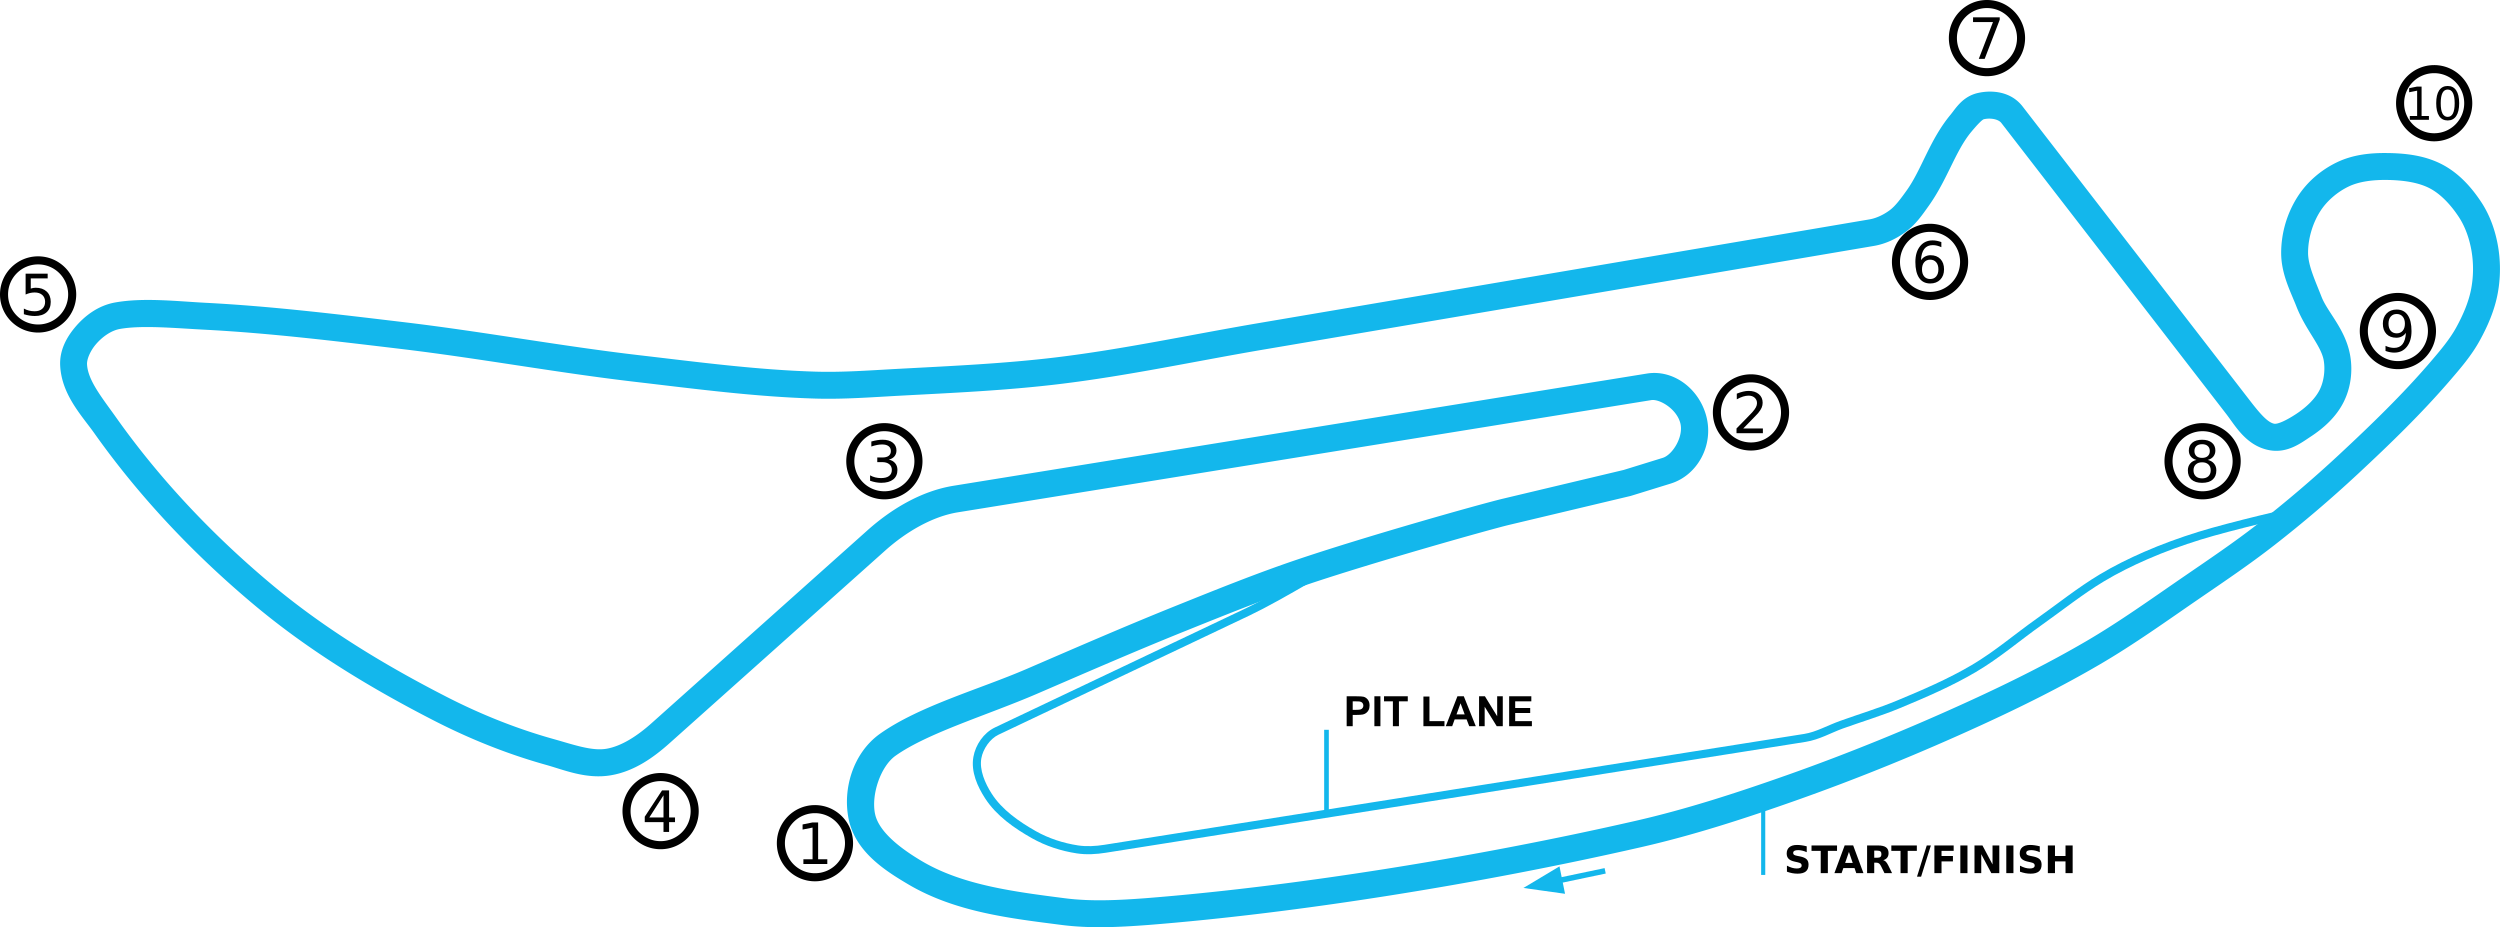 <svg width="464.5mm" height="651.137" viewBox="0 0 464.5 172.28" xmlns="http://www.w3.org/2000/svg"><path d="M237.81 72.684c-.728.01-1.436.101-2.088.246-2.905.644-4.188 2.924-5.123 4.05-3.878 4.673-5.37 10.186-8.129 14.042-1.118 1.563-2.117 2.925-3.191 3.717-1.15.848-2.496 1.475-3.746 1.687l-113.32 19.242c-12.724 2.161-25.25 4.881-37.832 6.399-9.63 1.16-19.407 1.596-29.234 2.123-5.205.278-10.307.676-15.295.53-10.928-.317-21.9-1.776-32.957-3.066-14.48-1.688-28.943-4.376-43.64-6.127-12.175-1.45-24.425-2.958-36.794-3.6-5.327-.275-11.565-1.011-16.881-.064-3.174.566-5.7 2.508-7.498 4.672-1.489 1.791-2.858 4.193-2.711 7.07.276 5.416 4.024 9.28 6.336 12.544 8.448 11.924 18.656 22.675 29.838 32.012 10.193 8.51 21.639 15.427 33.336 21.42 6.615 3.389 13.592 6.192 20.779 8.2 3.38.945 7.465 2.71 12.05 1.928 4.38-.747 7.971-3.357 10.868-5.945l40.09-35.814c3.888-3.474 8.758-6.332 13.514-7.101l128.82-20.846c1.494-.242 4.68 1.582 5.39 4.271.663 2.506-1.433 5.895-3.265 6.461l-7.27 2.248-22.37 5.326c-4.287 1.02-25.54 7.02-38.175 11.29-7.679 2.593-15.154 5.616-22.582 8.6-9.38 3.77-18.624 7.8-27.855 11.784-8.703 3.755-19.898 6.85-27.182 12.016-4.946 3.508-7.007 10.21-5.81 15.916 1.269 6.05 6.819 9.553 11.062 12.062 8.779 5.191 19.093 6.332 28.482 7.543 5.426.7 10.817.4 16.006.013h.011c27.517-2.17 61.574-7.581 91.766-14.488 9.763-2.233 19.266-5.333 28.605-8.632 11.683-4.127 23.167-8.827 34.42-13.982 7.51-3.441 14.953-7.141 22.137-11.34 6.408-3.746 12.37-8.033 18.328-12.123 4.675-3.209 9.443-6.411 14.02-9.979a233.912 233.912 0 0 0 15.534-13.238c5.972-5.558 11.908-11.287 17.3-17.574 1.847-2.152 3.84-4.456 5.372-7.238 1.457-2.647 2.75-5.574 3.342-8.768a24.99 24.99 0 0 0 0-9.064c-.502-2.703-1.45-5.443-3.043-7.866-1.754-2.667-4.068-5.322-7.2-6.982-3.347-1.774-7.05-2.126-10.363-2.162-2.963-.032-6.238.264-9.261 1.717-2.915 1.4-5.524 3.602-7.305 6.382a19.537 19.537 0 0 0-3.066 10.436c0 3.962 1.759 7.221 2.843 9.998 1.712 4.383 4.622 7.277 5.073 10.05.285 1.758.021 3.786-.721 5.328-.828 1.719-2.534 3.345-4.461 4.605-1.76 1.152-3.373 1.904-4.037 1.775-1.378-.266-3.036-2.394-4.91-4.82l-41.828-54.12c-1.624-2.102-3.994-2.793-6.178-2.763zm.887 5.11c.58.122 1.07.365 1.336.708l41.826 54.123c1.636 2.118 3.66 5.85 7.92 6.672 3.43.663 5.992-1.368 7.722-2.5 2.398-1.568 4.815-3.684 6.229-6.62 1.247-2.591 1.6-5.534 1.15-8.302-.808-4.975-4.206-8.137-5.35-11.066-1.212-3.104-2.501-5.825-2.501-8.177 0-2.646.844-5.502 2.277-7.739 1.216-1.898 3.164-3.568 5.258-4.574 1.954-.939 4.484-1.25 7.043-1.223 2.96.033 5.88.417 8.076 1.58 2.045 1.085 3.898 3.083 5.363 5.311 1.134 1.724 1.9 3.855 2.305 6.033a20.108 20.108 0 0 1-.002 7.24c-.45 2.436-1.501 4.9-2.805 7.268-1.2 2.181-2.942 4.244-4.785 6.393-5.19 6.05-10.986 11.655-16.912 17.17a228.54 228.54 0 0 1-15.201 12.955c-4.392 3.423-9.074 6.572-13.775 9.799-6.02 4.131-11.886 8.343-18.021 11.93-6.989 4.085-14.282 7.714-21.695 11.11-11.128 5.099-22.473 9.743-34.002 13.815-9.263 3.271-18.587 6.306-28.057 8.472-29.943 6.85-63.846 12.23-91.033 14.375-5.117.381-10.173.636-14.996.014-9.427-1.215-19.024-2.423-26.576-6.889-4.002-2.366-8.018-5.46-8.715-8.783-.747-3.562 1.033-8.842 3.81-10.812 6-4.255 17.101-7.547 26.271-11.504 9.244-3.988 18.446-8.001 27.736-11.734 7.434-2.987 14.825-5.972 22.32-8.504 12.362-4.176 34.183-10.317 37.73-11.162l22.531-5.365 7.428-2.295c4.983-1.54 8.046-7.133 6.623-12.516-1.374-5.2-6.176-8.714-11.023-7.93l-128.82 20.846c-6.104.988-11.648 4.38-16.045 8.309l-40.09 35.814c-2.575 2.3-5.522 4.259-8.377 4.746-2.72.464-6.108-.764-9.865-1.814-6.834-1.91-13.504-4.588-19.846-7.836-11.485-5.884-22.611-12.625-32.412-20.81-10.882-9.085-20.792-19.533-28.961-31.063-2.572-3.63-5.27-6.885-5.424-9.906-.049-.956.6-2.46 1.565-3.622 1.234-1.485 2.931-2.66 4.529-2.945 4.133-.736 10.21-.152 15.744.135 12.134.63 24.277 2.12 36.465 3.572 14.479 1.725 28.945 4.415 43.648 6.13 11.003 1.282 22.117 2.769 33.39 3.097 5.349.155 10.589-.263 15.71-.537 9.796-.525 19.684-.961 29.564-2.153 12.893-1.555 25.499-4.296 38.072-6.431l113.32-19.244c2.21-.376 4.2-1.356 5.875-2.59 1.975-1.456 3.205-3.316 4.29-4.834 3.466-4.844 4.958-10.197 7.911-13.756 1.163-1.401 2.055-2.296 2.357-2.363a4.584 4.584 0 0 1 1.893-.018z" color="#000" fill="#13b7ec" style="font-feature-settings:normal;font-variant-alternates:normal;font-variant-caps:normal;font-variant-east-asian:normal;font-variant-ligatures:normal;font-variant-numeric:normal;font-variant-position:normal;font-variation-settings:normal;inline-size:0;isolation:auto;mix-blend-mode:normal;shape-margin:0;shape-padding:0;text-decoration-color:#000;text-decoration-line:none;text-decoration-style:solid;text-indent:0;text-orientation:mixed;text-transform:none;white-space:normal" transform="translate(131.81 -55.663)"/><path d="M294.44 149.92s-11.924 2.731-17.84 4.576c-3.398 1.06-6.762 2.276-10.033 3.705-2.814 1.23-5.59 2.595-8.238 4.186-4.116 2.472-7.834 5.467-11.672 8.183-4.106 2.906-7.895 6.171-12.11 8.653-4.399 2.59-9.142 4.632-13.91 6.611-3.412 1.416-6.997 2.492-10.548 3.768-2.36.847-4.474 2.074-6.668 2.421l-130.02 20.6c-1.651.262-3.335.359-4.93.114-2.73-.42-5.444-1.3-7.83-2.65-3.16-1.79-6.267-3.983-8.158-6.905-1.298-2.006-2.338-4.485-1.963-6.613.31-1.76 1.626-3.653 3.191-4.397l46.705-22.184c6.124-2.908 17.211-9.72 17.211-9.72l-.785-1.28s-11.133 6.828-17.068 9.647l-46.707 22.182c-2.12 1.007-3.626 3.233-4.023 5.492-.486 2.76.781 5.527 2.18 7.687 2.109 3.26 5.432 5.556 8.679 7.395 2.566 1.453 5.446 2.384 8.34 2.828 1.808.278 3.643.162 5.392-.115l130.03-20.6c2.569-.407 4.76-1.708 6.94-2.49 3.5-1.257 7.11-2.338 10.617-3.793 4.78-1.984 9.587-4.051 14.096-6.705 4.37-2.573 8.186-5.871 12.213-8.721 3.889-2.752 7.581-5.72 11.58-8.121 2.577-1.548 5.292-2.889 8.064-4.1 3.212-1.403 6.523-2.598 9.88-3.644 5.769-1.8 17.73-4.547 17.73-4.547l-.337-1.463z" color="#000" fill="#13b7ec" style="font-feature-settings:normal;font-variant-alternates:normal;font-variant-caps:normal;font-variant-east-asian:normal;font-variant-ligatures:normal;font-variant-numeric:normal;font-variant-position:normal;font-variation-settings:normal;inline-size:0;isolation:auto;mix-blend-mode:normal;shape-margin:0;shape-padding:0;text-decoration-color:#000;text-decoration-line:none;text-decoration-style:solid;text-indent:0;text-orientation:mixed;text-transform:none;white-space:normal" transform="translate(131.81 -55.663)"/><path d="M149.27 159.647h1.705v-5.886l-1.855.372v-.95l1.845-.373h1.044v6.837h1.705v.879h-4.444z" aria-label="1"/><path d="M19.607 205.25c-3.902 0-7.08 3.178-7.08 7.08s3.178 7.08 7.08 7.08 7.082-3.178 7.082-7.08-3.18-7.08-7.082-7.08zm0 1.5a5.57 5.57 0 0 1 5.582 5.58 5.57 5.57 0 0 1-5.582 5.58 5.568 5.568 0 0 1-5.58-5.58 5.568 5.568 0 0 1 5.58-5.58z" color="#000" style="font-feature-settings:normal;font-variant-alternates:normal;font-variant-caps:normal;font-variant-east-asian:normal;font-variant-ligatures:normal;font-variant-numeric:normal;font-variant-position:normal;font-variation-settings:normal;inline-size:0;isolation:auto;mix-blend-mode:normal;shape-margin:0;shape-padding:0;text-decoration-color:#000;text-decoration-line:none;text-decoration-style:solid;text-indent:0;text-orientation:mixed;text-transform:none;white-space:normal" transform="translate(131.81 -55.663)"/><path d="M323.9 79.607h3.643v.879h-4.899v-.879q.595-.615 1.618-1.648 1.028-1.04 1.292-1.339.501-.563.697-.95.202-.393.202-.77 0-.616-.434-1.003-.43-.388-1.122-.388-.49 0-1.038.17-.543.171-1.163.518v-1.055q.63-.253 1.178-.382.548-.13 1.003-.13 1.199 0 1.912.6.713.6.713 1.602 0 .476-.181.905-.176.423-.646 1.002-.13.15-.822.868-.692.713-1.953 2z" aria-label="2"/><path d="M193.52 125.21c-3.902 0-7.08 3.178-7.08 7.08s3.178 7.082 7.08 7.082 7.082-3.18 7.082-7.082c0-3.902-3.18-7.08-7.082-7.08zm0 1.5a5.57 5.57 0 0 1 5.582 5.58 5.571 5.571 0 0 1-5.582 5.582 5.57 5.57 0 0 1-5.58-5.582 5.568 5.568 0 0 1 5.58-5.58z" color="#000" style="font-feature-settings:normal;font-variant-alternates:normal;font-variant-caps:normal;font-variant-east-asian:normal;font-variant-ligatures:normal;font-variant-numeric:normal;font-variant-position:normal;font-variation-settings:normal;inline-size:0;isolation:auto;mix-blend-mode:normal;shape-margin:0;shape-padding:0;text-decoration-color:#000;text-decoration-line:none;text-decoration-style:solid;text-indent:0;text-orientation:mixed;text-transform:none;white-space:normal" transform="translate(131.81 -55.663)"/><path d="M165.151 85.397q.75.16 1.168.667.424.506.424 1.25 0 1.142-.786 1.768t-2.232.625q-.486 0-1.003-.098-.511-.093-1.06-.285v-1.007q.435.253.952.382.516.13 1.08.13.982 0 1.493-.388.517-.388.517-1.127 0-.682-.48-1.064-.476-.388-1.329-.388h-.899v-.858h.94q.77 0 1.179-.305.408-.31.408-.888 0-.595-.424-.91-.418-.32-1.204-.32-.429 0-.92.093-.49.093-1.08.289v-.93q.595-.166 1.111-.248.522-.083.982-.083 1.189 0 1.881.543.693.537.693 1.457 0 .64-.367 1.085-.367.44-1.044.61z" aria-label="3"/><path d="M32.506 134.28c-3.902 0-7.08 3.18-7.08 7.082 0 3.902 3.178 7.08 7.08 7.08s7.082-3.178 7.082-7.08-3.18-7.082-7.082-7.082zm0 1.5a5.571 5.571 0 0 1 5.582 5.582 5.57 5.57 0 0 1-5.582 5.58 5.568 5.568 0 0 1-5.58-5.58 5.57 5.57 0 0 1 5.58-5.582z" color="#000" style="font-feature-settings:normal;font-variant-alternates:normal;font-variant-caps:normal;font-variant-east-asian:normal;font-variant-ligatures:normal;font-variant-numeric:normal;font-variant-position:normal;font-variation-settings:normal;inline-size:0;isolation:auto;mix-blend-mode:normal;shape-margin:0;shape-padding:0;text-decoration-color:#000;text-decoration-line:none;text-decoration-style:solid;text-indent:0;text-orientation:mixed;text-transform:none;white-space:normal" transform="translate(131.81 -55.663)"/><path d="m123.279 147.767-2.636 4.119h2.636zm-.274-.91h1.312v5.029h1.101v.868h-1.1v1.819h-1.04v-1.82h-3.482v-1.007z" aria-label="4"/><path d="M-9.072 199.29c-3.902 0-7.08 3.178-7.08 7.08s3.178 7.08 7.08 7.08c3.901 0 7.082-3.178 7.082-7.08s-3.18-7.08-7.082-7.08zm0 1.5a5.57 5.57 0 0 1 5.582 5.58 5.57 5.57 0 0 1-5.582 5.58c-3.092 0-5.58-2.489-5.58-5.58s2.488-5.58 5.58-5.58z" color="#000" style="font-feature-settings:normal;font-variant-alternates:normal;font-variant-caps:normal;font-variant-east-asian:normal;font-variant-ligatures:normal;font-variant-numeric:normal;font-variant-position:normal;font-variation-settings:normal;inline-size:0;isolation:auto;mix-blend-mode:normal;shape-margin:0;shape-padding:0;text-decoration-color:#000;text-decoration-line:none;text-decoration-style:solid;text-indent:0;text-orientation:mixed;text-transform:none;white-space:normal" transform="translate(131.81 -55.663)"/><path d="M4.76 50.847h4.098v.879H5.716v1.89q.227-.077.455-.113.227-.041.455-.041 1.291 0 2.046.708.754.708.754 1.917 0 1.245-.775 1.938-.775.687-2.186.687-.485 0-.992-.082-.501-.083-1.039-.248v-1.05q.466.254.962.378.496.124 1.049.124.894 0 1.416-.47.521-.47.521-1.277t-.521-1.276-1.416-.47q-.419 0-.838.092-.413.093-.847.29z" aria-label="5"/><path d="M-124.73 103.29c-3.902 0-7.08 3.18-7.08 7.082 0 3.902 3.178 7.08 7.08 7.08s7.082-3.178 7.082-7.08-3.18-7.082-7.082-7.082zm0 1.5a5.571 5.571 0 0 1 5.582 5.582 5.57 5.57 0 0 1-5.582 5.58 5.568 5.568 0 0 1-5.58-5.58 5.57 5.57 0 0 1 5.58-5.582z" color="#000" style="font-feature-settings:normal;font-variant-alternates:normal;font-variant-caps:normal;font-variant-east-asian:normal;font-variant-ligatures:normal;font-variant-numeric:normal;font-variant-position:normal;font-variation-settings:normal;inline-size:0;isolation:auto;mix-blend-mode:normal;shape-margin:0;shape-padding:0;text-decoration-color:#000;text-decoration-line:none;text-decoration-style:solid;text-indent:0;text-orientation:mixed;text-transform:none;white-space:normal" transform="translate(131.81 -55.663)"/><path d="M358.63 48.247q-.703 0-1.116.48-.408.481-.408 1.318 0 .832.408 1.318.413.48 1.116.48.703 0 1.111-.48.413-.486.413-1.318 0-.837-.413-1.317-.408-.481-1.111-.481zm2.072-3.271v.95q-.393-.185-.796-.283-.398-.099-.79-.099-1.034 0-1.582.698-.542.698-.62 2.108.305-.45.765-.687.46-.243 1.013-.243 1.163 0 1.835.708.676.703.676 1.917 0 1.189-.702 1.907-.703.718-1.871.718-1.338 0-2.046-1.023-.708-1.028-.708-2.976 0-1.83.868-2.915.868-1.09 2.33-1.09.393 0 .791.077.403.078.837.233z" aria-label="6"/><path d="M226.79 97.24c-3.902 0-7.08 3.18-7.08 7.082 0 3.902 3.178 7.08 7.08 7.08s7.082-3.178 7.082-7.08-3.18-7.082-7.082-7.082zm0 1.5a5.571 5.571 0 0 1 5.582 5.582 5.57 5.57 0 0 1-5.582 5.58 5.568 5.568 0 0 1-5.58-5.58 5.57 5.57 0 0 1 5.58-5.582z" color="#000" style="font-feature-settings:normal;font-variant-alternates:normal;font-variant-caps:normal;font-variant-east-asian:normal;font-variant-ligatures:normal;font-variant-numeric:normal;font-variant-position:normal;font-variation-settings:normal;inline-size:0;isolation:auto;mix-blend-mode:normal;shape-margin:0;shape-padding:0;text-decoration-color:#000;text-decoration-line:none;text-decoration-style:solid;text-indent:0;text-orientation:mixed;text-transform:none;white-space:normal" transform="translate(131.81 -55.663)"/><path d="M366.59 3.223h4.96v.444l-2.8 7.271h-1.09l2.635-6.836h-3.705z" aria-label="7"/><path d="M237.37 55.662c-3.902 0-7.082 3.18-7.082 7.082 0 3.902 3.18 7.08 7.082 7.08 3.902 0 7.08-3.178 7.08-7.08s-3.178-7.082-7.08-7.082zm0 1.5a5.57 5.57 0 0 1 5.58 5.582 5.568 5.568 0 0 1-5.58 5.58 5.57 5.57 0 0 1-5.582-5.58 5.571 5.571 0 0 1 5.582-5.582z" color="#000" style="font-feature-settings:normal;font-variant-alternates:normal;font-variant-caps:normal;font-variant-east-asian:normal;font-variant-ligatures:normal;font-variant-numeric:normal;font-variant-position:normal;font-variation-settings:normal;inline-size:0;isolation:auto;mix-blend-mode:normal;shape-margin:0;shape-padding:0;text-decoration-color:#000;text-decoration-line:none;text-decoration-style:solid;text-indent:0;text-orientation:mixed;text-transform:none;white-space:normal" transform="translate(131.81 -55.663)"/><path d="M409.15 85.897q-.744 0-1.173.398-.424.398-.424 1.095t.424 1.096q.429.398 1.173.398t1.173-.398q.429-.403.429-1.096 0-.697-.429-1.095-.424-.398-1.173-.398zm-1.044-.444q-.672-.166-1.049-.626-.372-.46-.372-1.121 0-.925.656-1.462.662-.538 1.809-.538 1.152 0 1.809.538.656.537.656 1.462 0 .661-.377 1.121-.372.46-1.039.626.755.175 1.173.687.424.511.424 1.25 0 1.122-.687 1.721-.683.6-1.959.6t-1.964-.6q-.682-.6-.682-1.72 0-.74.424-1.251.424-.512 1.178-.687zm-.382-1.649q0 .6.372.935.377.336 1.054.336.672 0 1.049-.336.382-.335.382-.935 0-.6-.382-.935-.377-.336-1.049-.336-.677 0-1.054.336-.372.336-.372.935z" aria-label="8"/><path d="M277.43 134.28c-3.902 0-7.08 3.18-7.08 7.082 0 3.902 3.178 7.08 7.08 7.08s7.082-3.178 7.082-7.08-3.18-7.082-7.082-7.082zm0 1.5a5.571 5.571 0 0 1 5.582 5.582 5.57 5.57 0 0 1-5.582 5.58 5.568 5.568 0 0 1-5.58-5.58 5.57 5.57 0 0 1 5.58-5.582z" color="#000" style="font-feature-settings:normal;font-variant-alternates:normal;font-variant-caps:normal;font-variant-east-asian:normal;font-variant-ligatures:normal;font-variant-numeric:normal;font-variant-position:normal;font-variation-settings:normal;inline-size:0;isolation:auto;mix-blend-mode:normal;shape-margin:0;shape-padding:0;text-decoration-color:#000;text-decoration-line:none;text-decoration-style:solid;text-indent:0;text-orientation:mixed;text-transform:none;white-space:normal" transform="translate(131.81 -55.663)"/><path d="M443.23 65.207v-.95q.393.185.796.283.403.099.79.099 1.034 0 1.577-.693.547-.698.625-2.113-.3.444-.76.682t-1.018.237q-1.157 0-1.834-.697-.672-.703-.672-1.917 0-1.19.703-1.907t1.87-.719q1.339 0 2.042 1.029.708 1.023.708 2.976 0 1.825-.869 2.915-.863 1.085-2.325 1.085-.393 0-.796-.077-.403-.078-.837-.233zm2.077-3.271q.703 0 1.111-.48.414-.481.414-1.318 0-.832-.414-1.313-.408-.486-1.11-.486t-1.117.486q-.408.48-.408 1.313 0 .837.408 1.317.414.48 1.116.48z" aria-label="9"/><path d="M313.72 110.09c-3.902 0-7.082 3.178-7.082 7.08s3.18 7.082 7.082 7.082c3.902 0 7.08-3.18 7.08-7.082 0-3.902-3.178-7.08-7.08-7.08zm0 1.5a5.568 5.568 0 0 1 5.58 5.58 5.57 5.57 0 0 1-5.58 5.582 5.571 5.571 0 0 1-5.582-5.582 5.57 5.57 0 0 1 5.582-5.58z" color="#000" style="font-feature-settings:normal;font-variant-alternates:normal;font-variant-caps:normal;font-variant-east-asian:normal;font-variant-ligatures:normal;font-variant-numeric:normal;font-variant-position:normal;font-variation-settings:normal;inline-size:0;isolation:auto;mix-blend-mode:normal;shape-margin:0;shape-padding:0;text-decoration-color:#000;text-decoration-line:none;text-decoration-style:solid;text-indent:0;text-orientation:mixed;text-transform:none;white-space:normal" transform="translate(131.81 -55.663)"/><g stroke-width=".265" aria-label="10"><path d="M447.74 21.555h1.364v-4.709l-1.484.298v-.76l1.476-.298h.835v5.469h1.364v.703h-3.555zM454.78 16.636q-.645 0-.972.637-.322.632-.322 1.905 0 1.27.322 1.906.327.633.972.633.65 0 .972-.633.326-.636.326-1.906 0-1.273-.326-1.905-.323-.637-.972-.637zm0-.661q1.038 0 1.583.822.55.819.55 2.382 0 1.558-.55 2.38-.545.82-1.583.82-1.038 0-1.587-.82-.546-.822-.546-2.38 0-1.563.546-2.382.55-.822 1.587-.822z"/></g><g color="#000"><path d="M320.46 67.758c-3.902 0-7.082 3.18-7.082 7.082s3.18 7.08 7.082 7.08c3.902 0 7.08-3.178 7.08-7.08s-3.178-7.082-7.08-7.082zm0 1.5a5.57 5.57 0 0 1 5.58 5.582 5.568 5.568 0 0 1-5.58 5.58 5.57 5.57 0 0 1-5.582-5.58 5.571 5.571 0 0 1 5.582-5.582z" style="font-feature-settings:normal;font-variant-alternates:normal;font-variant-caps:normal;font-variant-east-asian:normal;font-variant-ligatures:normal;font-variant-numeric:normal;font-variant-position:normal;font-variation-settings:normal;inline-size:0;isolation:auto;mix-blend-mode:normal;shape-margin:0;shape-padding:0;text-decoration-color:#000;text-decoration-line:none;text-decoration-style:solid;text-indent:0;text-orientation:mixed;text-transform:none;white-space:normal" transform="translate(131.81 -55.663)"/><path d="M195.41 203.86v14.367h.766V203.86h-.766zM114.22 191.26v15.594h.865V191.26h-.865z" fill="#13b7ec" style="font-feature-settings:normal;font-variant-alternates:normal;font-variant-caps:normal;font-variant-east-asian:normal;font-variant-ligatures:normal;font-variant-numeric:normal;font-variant-position:normal;font-variation-settings:normal;inline-size:0;isolation:auto;mix-blend-mode:normal;shape-margin:0;shape-padding:0;text-decoration-color:#000;text-decoration-line:none;text-decoration-style:solid;text-indent:0;text-orientation:mixed;text-transform:none;white-space:normal" transform="translate(131.81 -55.663)"/></g><g stroke-width=".265" aria-label="START/FINISH"><path d="M335.69 157.247v1.089q-.424-.19-.827-.286-.403-.097-.761-.097-.476 0-.703.131-.227.131-.227.407 0 .206.151.323.155.114.558.197l.565.114q.858.172 1.22.523.362.352.362 1 0 .85-.507 1.267-.503.413-1.54.413-.489 0-.982-.093t-.985-.275v-1.12q.493.262.95.396.463.131.89.131.434 0 .665-.144.23-.145.23-.414 0-.24-.158-.372-.155-.13-.624-.234l-.513-.114q-.772-.165-1.13-.527-.355-.362-.355-.975 0-.768.496-1.182.496-.413 1.427-.413.423 0 .871.066.448.062.927.189zM336.58 157.087h4.74v1.002h-1.705v4.141h-1.326v-4.14h-1.709zM344.57 161.287h-2.074l-.327.937h-1.333l1.905-5.143h1.58l1.906 5.143h-1.333zm-1.743-.954h1.409l-.703-2.047zM348.79 159.367q.417 0 .596-.155.183-.155.183-.51 0-.351-.183-.503-.18-.151-.596-.151h-.558v1.319zm-.558.916v1.947h-1.327v-5.144h2.026q1.016 0 1.488.341.476.342.476 1.079 0 .51-.248.837-.245.327-.74.482.271.062.485.283.217.217.437.661l.72 1.46h-1.412l-.627-1.277q-.19-.386-.386-.527-.193-.142-.517-.142zM351.41 157.087h4.74v1.002h-1.705v4.141h-1.326v-4.14h-1.709zM357.99 157.087h.765l-1.816 5.798h-.761zM359.41 157.087h3.58v1.002h-2.254v.958h2.12v1.003h-2.12v2.18h-1.326zM364.23 157.087h1.326v5.144h-1.326zM366.86 157.087h1.481l1.871 3.528v-3.528h1.258v5.144h-1.482l-1.87-3.528v3.527h-1.258zM372.77 157.087h1.326v5.144h-1.326zM378.99 157.247v1.089q-.424-.19-.827-.286-.403-.097-.761-.097-.476 0-.703.131-.227.131-.227.407 0 .206.151.323.155.114.558.197l.565.114q.858.172 1.22.523.362.352.362 1 0 .85-.507 1.267-.503.413-1.54.413-.489 0-.982-.093t-.985-.275v-1.12q.493.262.95.396.463.131.89.131.434 0 .665-.144.23-.145.23-.414 0-.24-.158-.372-.155-.13-.624-.234l-.513-.114q-.772-.165-1.13-.527-.355-.362-.355-.975 0-.768.496-1.182.496-.413 1.427-.413.423 0 .871.066.448.062.927.189zM380.49 157.087h1.326v1.96h1.957v-1.96h1.327v5.144h-1.327v-2.181h-1.957v2.18h-1.326z"/></g><g stroke-width=".265" aria-label="PIT LANE"><path d="M250.21 134.927v-5.556h1.8q1.023 0 1.334.084.477.125.8.546.322.416.322 1.08 0 .511-.186.86-.186.348-.474.55-.284.196-.58.26-.401.08-1.163.08h-.731v2.096zm1.122-4.616v1.577h.614q.663 0 .886-.087t.349-.273q.129-.186.129-.432 0-.303-.178-.5-.178-.198-.451-.247-.201-.038-.807-.038zM255.36 134.927v-5.556h1.122v5.556zM258.8 134.927v-4.616h-1.649v-.94h4.415v.94h-1.644v4.616zM264.47 134.927v-5.51h1.122v4.574h2.789v.936zM274.2 134.927h-1.22l-.485-1.262h-2.221l-.459 1.262h-1.19l2.164-5.556h1.187zm-2.065-2.198-.766-2.062-.75 2.062zM274.81 134.927v-5.556h1.091l2.274 3.71v-3.71h1.042v5.556h-1.125l-2.24-3.623v3.623zM280.4 134.927v-5.556h4.12v.94h-2.998v1.232h2.789v.936h-2.79v1.512h3.104v.936z"/></g><g fill="#13b7ec" color="#000"><path d="m155.6 226.75-6.98-4.03 6.98-4.03v4.03z" style="font-feature-settings:normal;font-variant-alternates:normal;font-variant-caps:normal;font-variant-east-asian:normal;font-variant-ligatures:normal;font-variant-numeric:normal;font-variant-position:normal;font-variation-settings:normal;inline-size:0;isolation:auto;mix-blend-mode:normal;shape-margin:0;shape-padding:0;text-decoration-color:#000;text-decoration-line:none;text-decoration-style:solid;text-indent:0;text-orientation:mixed;text-transform:none;white-space:normal" transform="matrix(.872 -.177 .108 .533 130.156 72.427)"/><path d="m156.03 217.94-4.139 2.389-4.138 2.39 4.138 2.389 4.139 2.39v-9.558zm-.865 1.498v6.561l-2.842-1.64-2.842-1.64 5.684-3.281z" style="font-feature-settings:normal;font-variant-alternates:normal;font-variant-caps:normal;font-variant-east-asian:normal;font-variant-ligatures:normal;font-variant-numeric:normal;font-variant-position:normal;font-variation-settings:normal;inline-size:0;isolation:auto;mix-blend-mode:normal;shape-margin:0;shape-padding:0;text-decoration-color:#000;text-decoration-line:none;text-decoration-style:solid;text-indent:0;text-orientation:mixed;text-transform:none;white-space:normal" transform="matrix(.872 -.177 .108 .533 130.156 72.427)"/><path d="M106.26 247.18h6.545v.137h-6.545z" style="font-feature-settings:normal;font-variant-alternates:normal;font-variant-caps:normal;font-variant-east-asian:normal;font-variant-ligatures:normal;font-variant-numeric:normal;font-variant-position:normal;font-variation-settings:normal;inline-size:0;isolation:auto;mix-blend-mode:normal;shape-margin:0;shape-padding:0;text-decoration-color:#000;text-decoration-line:none;text-decoration-style:solid;text-indent:0;text-orientation:mixed;text-transform:none;white-space:normal" transform="rotate(-11.867 -461.442 -534.892) scale(1.226)"/><path d="M105.91 246.83v.842h7.252v-.842h-7.252z" style="font-feature-settings:normal;font-variant-alternates:normal;font-variant-caps:normal;font-variant-east-asian:normal;font-variant-ligatures:normal;font-variant-numeric:normal;font-variant-position:normal;font-variation-settings:normal;inline-size:0;isolation:auto;mix-blend-mode:normal;shape-margin:0;shape-padding:0;text-decoration-color:#000;text-decoration-line:none;text-decoration-style:solid;text-indent:0;text-orientation:mixed;text-transform:none;white-space:normal" transform="rotate(-11.867 -461.442 -534.892) scale(1.226)"/></g></svg>